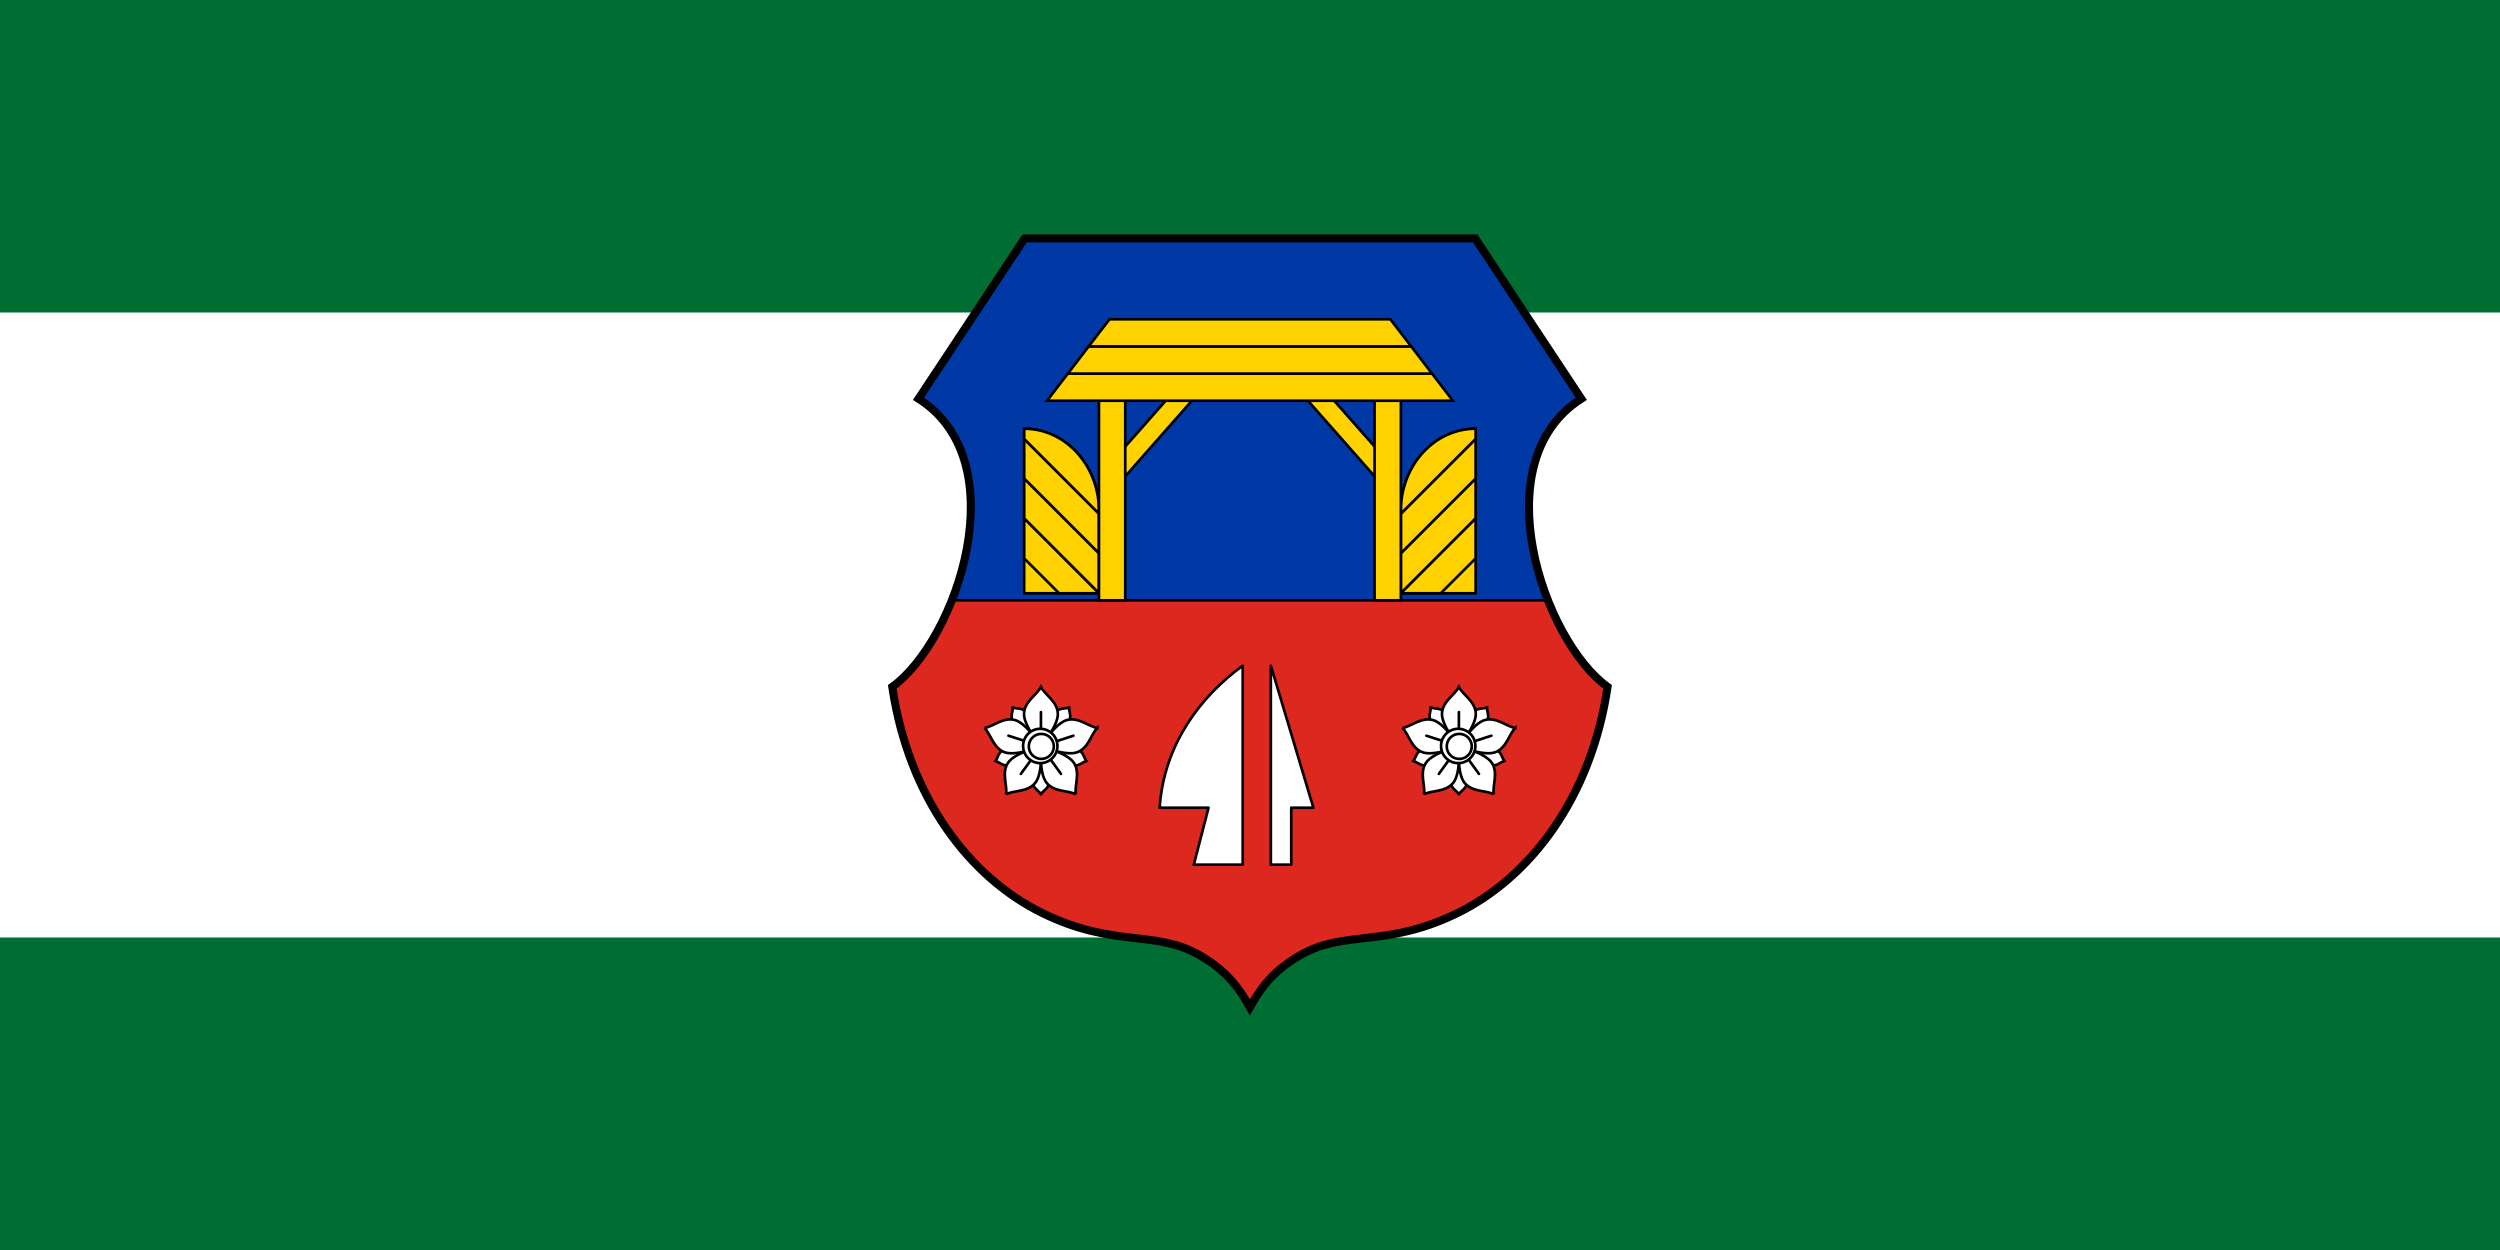 <svg width="1200" height="600" version="1.1" viewBox="0 0 1200 600" xmlns="http://www.w3.org/2000/svg">
 <g transform="translate(0,-522.52)">
  <g>
   <rect y="522.52" width="1200" height="600" fill="#fff" style="paint-order:fill markers stroke"/>
   <rect y="972.52" width="1200" height="150" fill="#006d33" style="paint-order:fill markers stroke"/>
   <rect y="522.52" width="1200" height="150" fill="#006d33" style="paint-order:fill markers stroke"/>
  </g>
  <g transform="matrix(1.286,0,0,1.286,419.915,628.589)">
   <path d="m55.75 77.531v61.438h27.906v-31.781c-0.507-16.479-12.799-29.659-27.906-29.659zm168.5 0c-15.107 0-27.399 13.179-27.906 29.656v31.781h27.906v-61.438z" fill="#ffd200" stroke="#000"/>
   <path d="m55.92 6.5-39.61 59.846c37.094 23.636 14.176 90.244-9.81 107.55 6.214 41.63 28.978 71.1 55.857 84.34 27.174 13.39 42.243 6 59.353 16.08 10.5 6.19 14.68 12.83 18.29 19.18 3.609-6.349 7.789-12.987 18.289-19.177 17.11-10.087 32.18-2.69 59.354-16.08 26.88-13.24 49.65-42.71 55.86-84.34-23.99-17.31-46.9-83.918-9.81-107.55l-39.61-59.85h-168.16z" fill="#0039a6"/>
   <g stroke="#000">
    <g fill="#ffd200">
     <path d="m55.736 77.539v61.433l27.92-4e-3v-31.768c-0.506-16.477-12.812-29.661-27.92-29.661z"/>
     <path d="m55.751 81.344v14.844l27.906 27.906v-14.844z"/>
     <path d="m55.751 96.188v14.875l27.906 27.906v-14.875l-27.906-27.912z"/>
     <path d="m55.751 77.531v3.812l27.906 27.906v-2.062c-0.507-16.479-12.799-29.659-27.906-29.659z"/>
     <path d="m55.751 111.06v14.875l13.031 13.031h14.875l-27.906-27.91z"/>
    </g>
    <path d="m28.75 141.59c-5.606 14.162-13.863 26.259-22.25 32.312 6.214 41.624 28.965 71.1 55.844 84.344 27.174 13.39 42.265 5.976 59.375 16.062 10.499 6.19 14.672 12.839 18.281 19.188 3.609-6.349 7.782-12.998 18.281-19.188 17.11-10.087 32.201-2.673 59.375-16.062 26.879-13.244 49.63-42.72 55.844-84.344-8.387-6.054-16.644-18.15-22.25-32.312z" fill="#dc281e" stroke-linecap="round" stroke-linejoin="round"/>
    <g fill="#ffd200">
     <path d="m224.26 77.539v61.433l-27.92-4e-3v-31.768c0.507-16.477 12.813-29.662 27.92-29.662z"/>
     <path d="m224.25 81.344v14.844l-27.906 27.906v-14.844z"/>
     <path d="m224.25 96.188v14.875l-27.906 27.906v-14.875z"/>
     <path d="m224.25 77.531v3.812l-27.906 27.906v-2.062c0.507-16.477 12.799-29.656 27.906-29.656z"/>
     <path d="m224.25 111.06v14.875l-13.031 13.031h-14.875z"/>
    </g>
    <path d="m55.92 6.5-39.61 59.846c37.094 23.636 14.176 90.244-9.81 107.55 6.214 41.63 28.978 71.1 55.857 84.34 27.174 13.39 42.243 6 59.353 16.08 10.5 6.19 14.68 12.83 18.29 19.18 3.609-6.349 7.789-12.987 18.289-19.177 17.11-10.087 32.18-2.69 59.354-16.08 26.88-13.24 49.65-42.71 55.86-84.34-23.99-17.31-46.9-83.918-9.81-107.55l-39.61-59.85h-168.16z" fill="none" stroke-width="3"/>
   </g>
   <g fill="#ffd200" stroke="#000">
    <path d="m117.81 56.594-31.279 35.468-0.031 3.376 2.656 4.75 34.156-38.75-5.5-4.844zm44.375 0-5.5 4.844 34.156 38.75 2.656-4.75-0.031-3.375-31.281-35.469z"/>
    <path d="m83.656 64.5v77.094h9.812v-77.094zm102.88 0v77.094h9.812v-77.094z"/>
    <path d="m72.032 56.969-7.75 10.125h151.44l-7.75-10.125z"/>
    <path d="m79.813 46.812-7.781 10.156h135.94l-7.781-10.156z"/>
    <path d="m87.594 36.688-7.781 10.125h120.38l-7.781-10.125z"/>
   </g>
   <path d="m137.31 166c-15.376 11.19-29.407 29.09-31 53h18.25l-5.5 21.25h18.25zm10.5 0v74.25h7.625v-21.25h8.25z" fill="#fff" stroke="#000" stroke-linecap="round" stroke-linejoin="round" stroke-width="1px"/>
   <g transform="translate(-276.75)" fill="#fff" stroke="#000">
    <g transform="translate(-120)">
     <path d="m604.25 181.62c-0.047 2.514-1.445 3.302 1 7.125 2.485 3.885 9.5 7.312 9.5 7.312s-1.073-7.748-4-11.312c-2.88-3.506-4.094-2.393-6.5-3.125zm10.5 14.438s7.015-3.427 9.5-7.312c2.445-3.823 1.047-4.611 1-7.125-2.406 0.732-3.62-0.382-6.5 3.125-2.927 3.564-4 11.312-4 11.312zs5.412 5.619 9.875 6.781c4.391 1.144 4.717-0.459 7.094-1.281-1.44-2.062-0.744-3.532-4.969-5.188-4.294-1.683-12-0.312-12-0.312zs-3.68 6.896-3.406 11.5c0.269 4.53 1.89 4.337 3.406 6.344 1.516-2.006 3.137-1.814 3.406-6.344 0.273-4.604-3.406-11.5-3.406-11.5zs-7.706-1.37-12 0.312c-4.225 1.656-3.529 3.126-4.969 5.188 2.377 0.822 2.703 2.425 7.094 1.281 4.463-1.163 9.875-6.781 9.875-6.781z"/>
     <g transform="translate(120)">
      <path d="m494.75 173.91c-1.454 2.975-6.043 5.314-6.312 9.844-0.273 4.604 6.312 12.312 6.312 12.312s6.586-7.708 6.312-12.312c-0.269-4.53-4.859-6.869-6.312-9.844z"/>
      <path d="m473.68 189.22c2.38 2.302 3.186 7.39 7.411 9.045 4.294 1.683 13.661-2.199 13.661-2.199s-5.296-8.646-9.759-9.808c-4.391-1.144-8.034 2.498-11.313 2.962z"/>
      <path d="m481.73 213.99c2.925-1.552 8.013-0.747 10.893-4.253 2.927-3.564 2.13-13.671 2.13-13.671s-9.859 2.365-12.344 6.251c-2.445 3.823-0.106 8.413-0.679 11.674z"/>
      <path d="m507.77 213.99c-0.573-3.261 1.766-7.851-0.679-11.674-2.485-3.885-12.344-6.251-12.344-6.251s-0.797 10.107 2.13 13.671c2.88 3.506 7.968 2.701 10.893 4.253z"/>
      <path d="m515.82 189.22c-3.279-0.463-6.921-4.106-11.313-2.962-4.46 1.16-9.76 9.8-9.76 9.8s9.366 3.881 13.661 2.199c4.225-1.656 5.031-6.744 7.411-9.045z"/>
     </g>
     <g transform="translate(120)" stroke-linecap="round" stroke-linejoin="round">
      <path d="m494.75 183.31v12.75"/>
      <path d="m482.62 192.12 12.126 3.94"/>
      <path d="m487.26 206.38 7.494-10.315"/>
      <path d="m502.24 206.38-7.494-10.315"/>
      <path d="m506.88 192.12-12.126 3.94"/>
     </g>
     <g transform="translate(120)">
      <path transform="matrix(1.518,0,0,1.518,-240.64,-104.75)" d="m488.5 198.09a4.219 4.219 0 1 1-8.438 0 4.219 4.219 0 1 1 8.438 0z" stroke-width=".659"/>
      <path transform="matrix(1.104,0,0,1.104,-39.753,-22.574)" d="m488.5 198.09a4.219 4.219 0 1 1-8.438 0 4.219 4.219 0 1 1 8.438 0z" stroke-width=".906"/>
     </g>
    </g>
    <g transform="translate(-276)">
     <path d="m604.25 181.62c-0.047 2.514-1.445 3.302 1 7.125 2.485 3.885 9.5 7.312 9.5 7.312s-1.073-7.748-4-11.312c-2.88-3.506-4.094-2.393-6.5-3.125zm10.5 14.438s7.015-3.427 9.5-7.312c2.445-3.823 1.047-4.611 1-7.125-2.406 0.732-3.62-0.382-6.5 3.125-2.927 3.564-4 11.312-4 11.312zs5.412 5.619 9.875 6.781c4.391 1.144 4.717-0.459 7.094-1.281-1.44-2.062-0.744-3.532-4.969-5.188-4.294-1.683-12-0.312-12-0.312zs-3.68 6.896-3.406 11.5c0.269 4.53 1.89 4.337 3.406 6.344 1.516-2.006 3.137-1.814 3.406-6.344 0.273-4.604-3.406-11.5-3.406-11.5zs-7.706-1.37-12 0.312c-4.225 1.656-3.529 3.126-4.969 5.188 2.377 0.822 2.703 2.425 7.094 1.281 4.463-1.163 9.875-6.781 9.875-6.781z"/>
     <g transform="translate(120)">
      <path d="m494.75 173.91c-1.454 2.975-6.043 5.314-6.312 9.844-0.273 4.604 6.312 12.312 6.312 12.312s6.586-7.708 6.312-12.312c-0.269-4.53-4.859-6.869-6.312-9.844z"/>
      <path d="m473.68 189.22c2.38 2.302 3.186 7.39 7.411 9.045 4.294 1.683 13.661-2.199 13.661-2.199s-5.296-8.646-9.759-9.808c-4.391-1.144-8.034 2.498-11.313 2.962z"/>
      <path d="m481.73 213.99c2.925-1.552 8.013-0.747 10.893-4.253 2.927-3.564 2.13-13.671 2.13-13.671s-9.859 2.365-12.344 6.251c-2.445 3.823-0.106 8.413-0.679 11.674z"/>
      <path d="m507.77 213.99c-0.573-3.261 1.766-7.851-0.679-11.674-2.485-3.885-12.344-6.251-12.344-6.251s-0.797 10.107 2.13 13.671c2.88 3.506 7.968 2.701 10.893 4.253z"/>
      <path d="m515.82 189.22c-3.279-0.463-6.921-4.106-11.313-2.962-4.46 1.16-9.76 9.8-9.76 9.8s9.366 3.881 13.661 2.199c4.225-1.656 5.031-6.744 7.411-9.045z"/>
     </g>
     <g transform="translate(120)" stroke-linecap="round" stroke-linejoin="round">
      <path d="m494.75 183.31v12.75"/>
      <path d="m482.62 192.12 12.126 3.94"/>
      <path d="m487.26 206.38 7.494-10.315"/>
      <path d="m502.24 206.38-7.494-10.315"/>
      <path d="m506.88 192.12-12.126 3.94"/>
     </g>
     <g transform="translate(120)">
      <path transform="matrix(1.518,0,0,1.518,-240.64,-104.75)" d="m488.5 198.09a4.219 4.219 0 1 1-8.438 0 4.219 4.219 0 1 1 8.438 0z" stroke-width=".659"/>
      <path transform="matrix(1.104,0,0,1.104,-39.753,-22.574)" d="m488.5 198.09a4.219 4.219 0 1 1-8.438 0 4.219 4.219 0 1 1 8.438 0z" stroke-width=".906"/>
     </g>
    </g>
   </g>
  </g>
 </g>
</svg>
